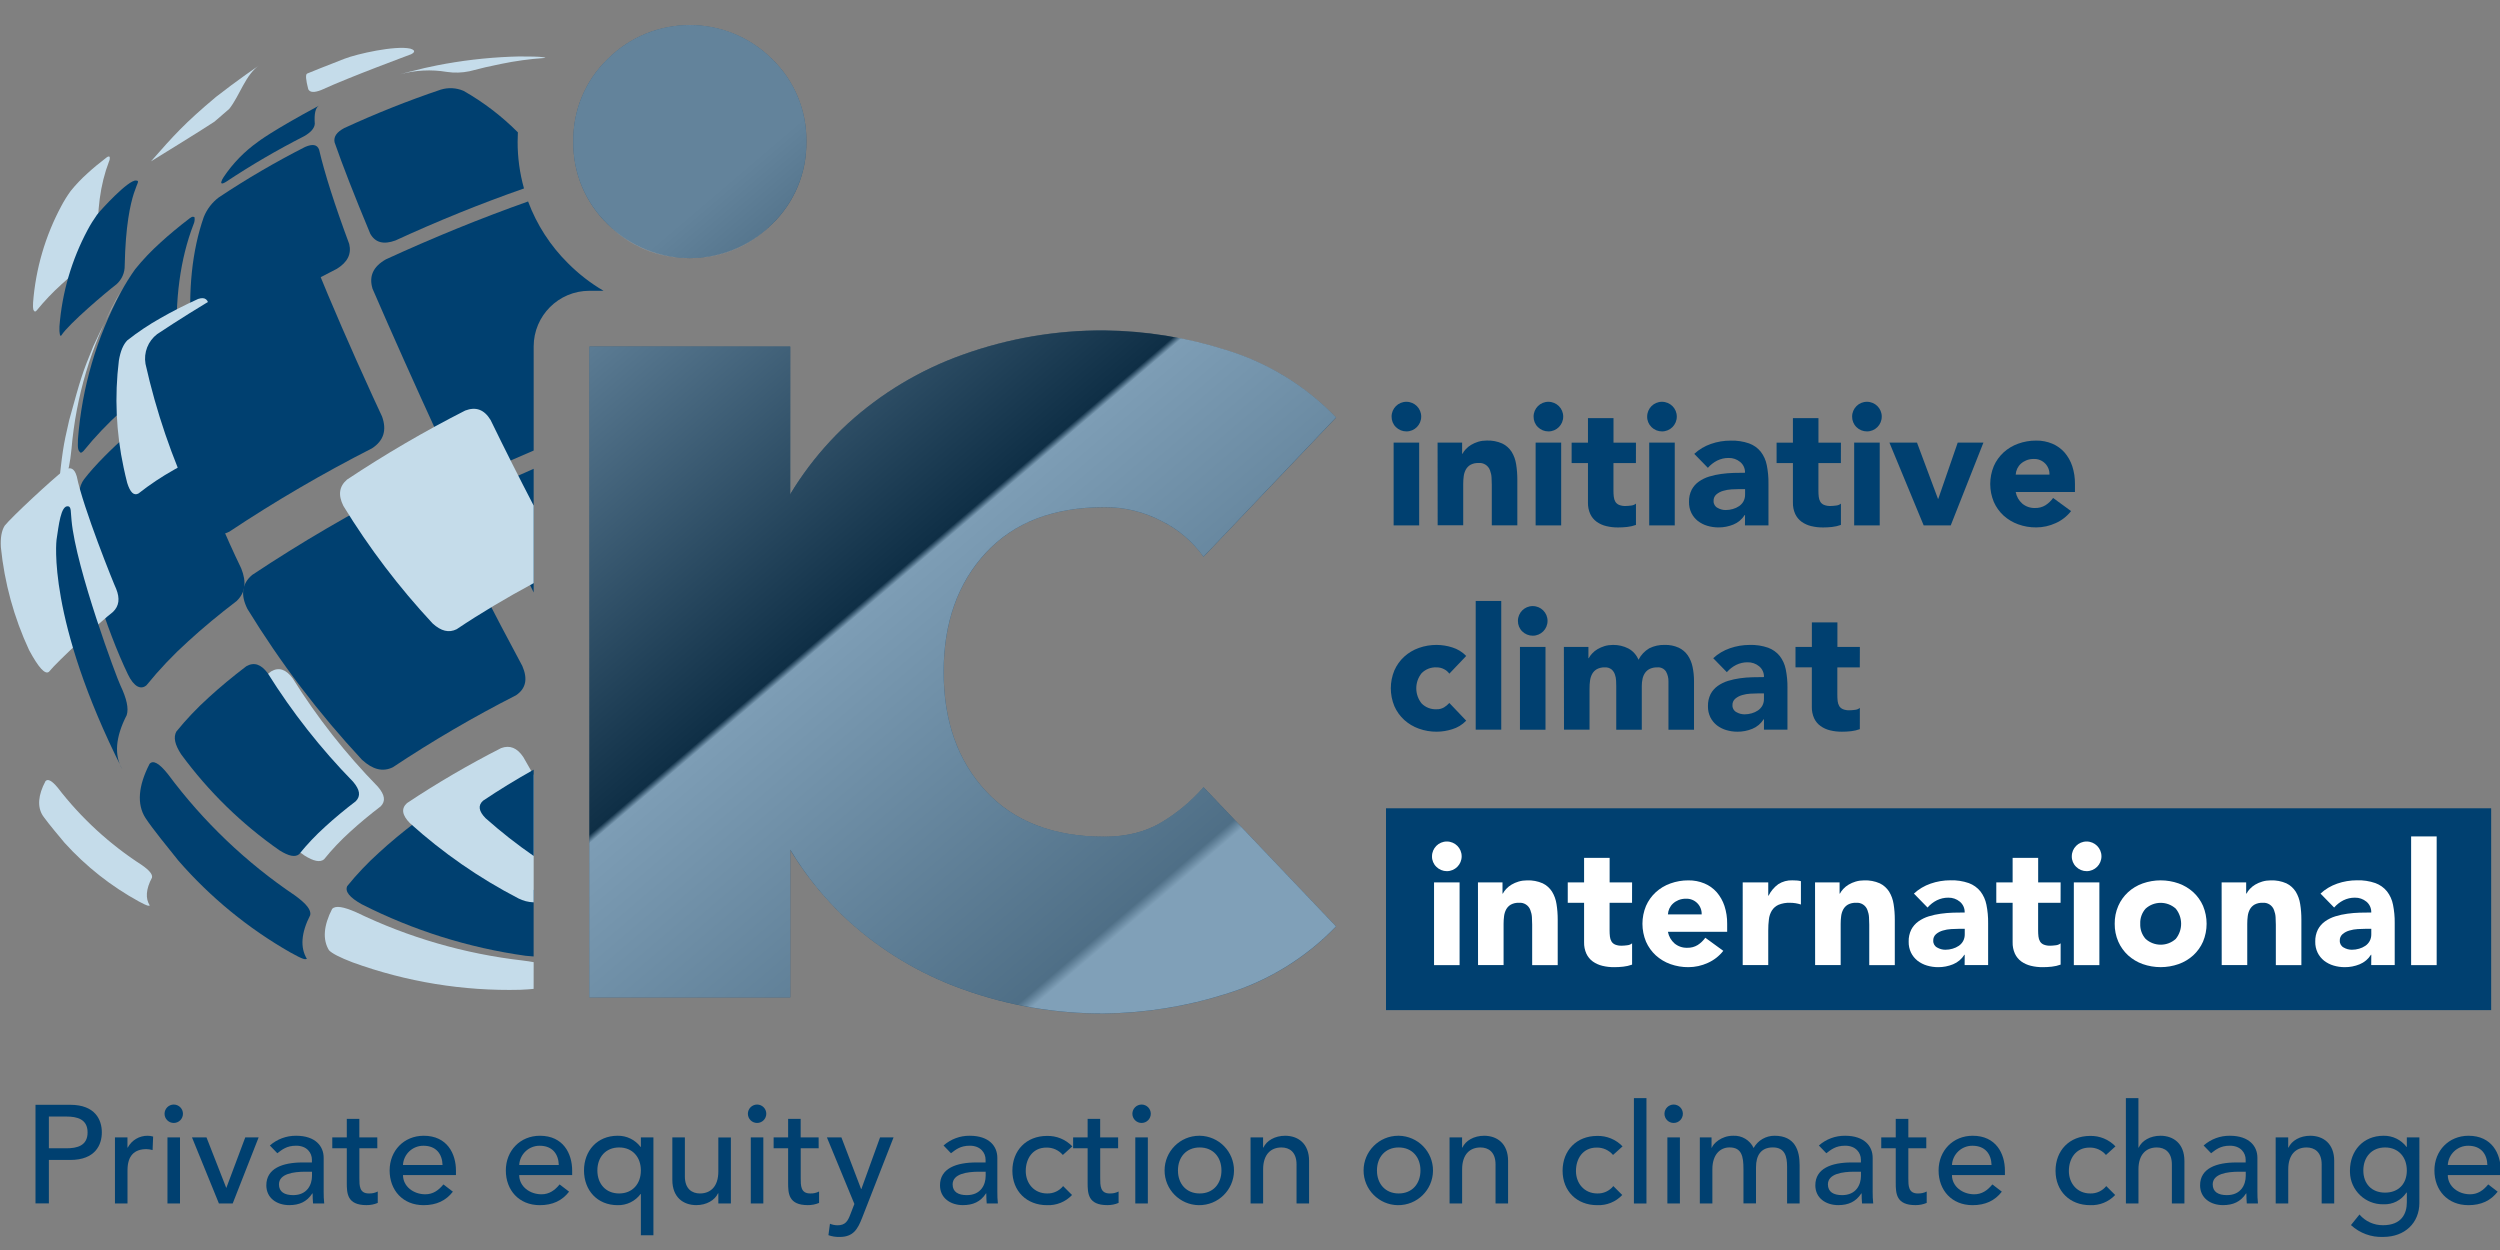 <?xml version="1.0" encoding="utf-8"?>
<!-- Generator: Adobe Illustrator 26.5.0, SVG Export Plug-In . SVG Version: 6.00 Build 0)  -->
<svg version="1.1" id="Calque_1" xmlns="http://www.w3.org/2000/svg" xmlns:xlink="http://www.w3.org/1999/xlink" x="0px" y="0px"
	 viewBox="0 0 600 300" style="enable-background:new 0 0 600 300;" xml:space="preserve">
<rect x="0" y="0" width="600" height="300" fill="#808080" stroke="none"/>
<style type="text/css">
	.st0{fill:#C5DCEA;}
	.st1{fill:#004070;}
	.st2{opacity:0.5;}
	.st3{fill:url(#SVGID_1_);}
	.st4{fill:url(#SVGID_00000014592998807392520690000001527862719247396232_);}
	.st5{fill:#FFFFFF;}
</style>
<g>
	<path class="st0" d="M51.47,29.2c-2.52,1.71-15.17,9.48-15.24,9.53c5.52-6.27,8.04-9.12,15.62-15.48c4.94-3.88,10.53-7.7,10.53-7.7
		c-3.46,2.27-4.81,7.38-7.35,10.57L51.47,29.2z"/>
	<path class="st1" d="M75.55,29.73c-0.09,1.04-0.91,2-2.5,2.93c-6.48,3.3-12.77,6.97-18.82,10.99c-0.38,0.23-1.18,0.7-1.14,0.07
		c0.12-0.43,0.31-0.84,0.57-1.2c2.21-3.31,5.01-6.18,8.26-8.49c0,0,3.28-2.58,14.66-8.69C75.72,25.81,75.37,27.28,75.55,29.73"/>
	<path class="st0" d="M98.47,11.67c1.71,0.52,0.59,1.16,0.2,1.35c-0.14,0.07-14.6,5.38-21.56,8.58c-1.69,0.67-2.74,0.61-3.13-0.19
		c-0.59-2.26-0.69-3.55-0.27-3.75c0.62-0.29,5.13-2.06,8.97-3.56C85.67,12.93,94.87,10.86,98.47,11.67"/>
	<path class="st1" d="M42.54,83.12c0.06,2.62-1.03,5.13-2.98,6.88c-3.83,2.92-7.36,5.85-10.52,8.75c-3.24,2.93-6.25,6.1-9,9.49
		c-0.18,0.19-0.4,0.34-0.64,0.45c-0.59-0.5-0.81-0.69-0.69-3.3C19.66,93.05,23.17,81.05,29,70.15c1.03-1.92,2.18-3.78,3.45-5.55
		c1.84-2.28,3.86-4.4,6.04-6.36c2.12-1.94,4.48-3.9,7.05-5.86c0.65-0.43,0.65-0.43,1.14-0.26c0.1,0.6,0.01,1.21-0.25,1.76
		C43.25,62.15,41.91,72.06,42.54,83.12"/>
	<path class="st0" d="M23.6,58c0.04,1.72-0.68,3.37-1.96,4.52c-2.52,1.92-4.83,3.84-6.91,5.75c-2.13,1.92-4.11,4.01-5.92,6.24
		c-0.12,0.12-0.26,0.22-0.42,0.29c-0.39-0.33-0.53-0.45-0.45-2.17c0.62-8.1,2.92-15.99,6.76-23.15c0.67-1.27,1.43-2.49,2.27-3.65
		c1.21-1.5,2.54-2.89,3.97-4.18c1.39-1.28,2.94-2.56,4.63-3.85c0.43-0.28,0.43-0.28,0.75-0.17c0.07,0.39,0.01,0.8-0.17,1.16
		C24.06,44.23,23.18,50.74,23.6,58"/>
	<path class="st1" d="M29.93,63.7c0.04,1.72-0.68,3.37-1.96,4.52c-2.52,1.92-11.49,9.52-13.25,12.28c-0.28,0.43-0.53-0.45-0.45-2.17
		c0.62-8.1,2.93-15.99,6.76-23.15c0.67-1.26,1.43-2.48,2.26-3.65c1.03-1.3,7.49-8.36,9.35-8.21C34.53,43.49,30.32,44.5,29.93,63.7"
		/>
	<path class="st0" d="M17.16,107.74c-0.33,3.29-0.78,5.5-1.39,6.97c-1.17,2.11-1.88,4.45-2.09,6.86l0.14-2.43
		c1.21-11.23,1.26-11.67,2.78-18.28c2.84-10.29,3.08-11.13,5.79-17.76c1.88-4.09,4.56-9.47,6.71-13.43
		c-0.42,0.73-0.83,1.47-1.24,2.22C21.88,82.97,18.23,95.18,17.16,107.74"/>
	<path class="st1" d="M83.81,58.55c0.58,2.41-0.38,4.36-2.95,5.96c-10.63,5.41-20.94,11.43-30.87,18.03
		c-2.28,1.24-3.6,0.63-4.04-1.87c-0.87-10.88,0.15-20.57,2.96-28.59c0.75-1.87,2-3.5,3.61-4.71c6.65-4.43,13.56-8.46,20.68-12.09
		c1.82-0.79,2.9-0.6,3.38,0.62C77.89,41.53,80.33,49.2,83.81,58.55"/>
	<path class="st1" d="M57.89,136.41c1.33,3.32,0.99,5.81-1.09,7.83c-4.25,3.24-8.15,6.48-11.66,9.7c-3.6,3.24-6.93,6.76-9.98,10.52
		c-1.32,1.15-3.01,0.42-4.47-2.63c-5.1-10.61-10.73-28.04-11.82-39.49c-0.19-3.23,0.09-5.71,1.29-7.29
		c5.2-6.81,16.17-15.79,20.12-18.8c2.13-1.29,3.48-0.63,4.27,2.09C46.65,108.86,49.89,119.8,57.89,136.41"/>
	<path class="st0" d="M53.49,102.49c0.4,2.52-0.23,4.2-1.99,5.28c-3.47,1.58-6.7,3.23-9.65,4.92c-3.02,1.69-5.9,3.61-8.62,5.75
		c-1.1,0.59-1.98-0.24-2.7-2.54c-0.31-1.2-0.59-2.42-0.85-3.64c-1.82-8.45-2.21-17.14-1.15-25.72c0.38-2.28,1.05-3.87,2.04-4.87
		c2.53-1.99,5.21-3.78,8.01-5.35c2.74-1.57,5.75-3.1,8.97-4.57c1.68-0.56,2.52,0.11,2.64,2.13c-0.15,8.39,0.68,16.76,2.46,24.96
		C52.92,100.05,53.19,101.27,53.49,102.49"/>
	<path class="st0" d="M27.88,141.32c0.94,2.35,0.7,4.12-0.77,5.55c-3.01,2.3-13.5,12.02-15.34,14.34c-0.93,0.82-2.56-1.04-4.8-5.21
		c-3.62-7.78-5.9-16.12-6.76-24.66c-0.13-2.29,0.17-3.98,0.91-5.17c1.71-2.15,11.47-11.19,14.27-13.33
		c1.51-0.92,2.47-0.45,3.03,1.48C19.91,121.78,27.33,140.2,27.88,141.32"/>
	<path class="st1" d="M28.91,164.52c1.51,3.19,2.01,5.52,1.5,7.11c-2.71,5.27-3.03,9.64-1.08,12.95
		c-18.19-36.13-15.76-55.04-15.76-55.04c0.53-3.4,1.01-8.31,2.79-8.03c0.79,0.12,0.59,1.41,0.81,3.38
		C18.22,136.43,28.11,162.97,28.91,164.52"/>
	<path class="st1" d="M91.7,99.98c1.17,3.3,0.37,5.8-2.42,7.62c-11.78,6-23.21,12.67-34.22,19.99c-2.65,1.36-4.8,0.59-6.58-2.35
		c-0.77-1.57-1.52-3.15-2.25-4.75c-4.96-10.61-8.75-21.73-11.31-33.16c-0.47-2.72,0.61-5.47,2.8-7.14
		c10.24-6.81,20.86-13.01,31.81-18.59c2.84-1.15,4.86-0.53,6.18,1.89c3.85,9.47,8.47,20.13,13.78,31.72
		C90.23,96.79,90.96,98.39,91.7,99.98"/>
	<path class="st0" d="M90.71,188.83c1.67,1.96,1.88,3.44,0.66,4.69c-2.67,2.04-5.12,4.08-7.33,6.1c-2.26,2.04-4.36,4.25-6.27,6.62
		c-0.95,0.78-2.49,0.47-4.7-0.92c-9.1-6.34-17.08-14.14-23.63-23.08c-1.5-2.3-1.87-4.07-1.14-5.43c2.37-2.91,4.95-5.64,7.74-8.16
		c2.72-2.49,5.75-5.01,9.04-7.52c1.85-1.07,3.54-0.52,5.16,1.67C76.1,172.18,82.97,180.91,90.71,188.83"/>
	<path class="st1" d="M84.73,187.6c1.67,1.96,1.88,3.44,0.66,4.69c-2.67,2.04-5.12,4.08-7.33,6.1c-2.26,2.04-4.36,4.25-6.27,6.62
		c-0.95,0.78-2.49,0.47-4.7-0.92c-9.1-6.34-17.08-14.14-23.63-23.08c-1.5-2.3-1.88-4.07-1.14-5.43c2.36-2.91,4.95-5.64,7.74-8.16
		c2.72-2.49,5.75-5.01,9.04-7.51c1.85-1.07,3.54-0.52,5.16,1.67C70.13,170.96,76.99,179.68,84.73,187.6"/>
	<path class="st1" d="M70.79,214.91c2.76,2,3.92,3.49,3.67,4.71c-2.21,4.29-2.44,7.83-0.81,10.5c-0.48,0.17-0.72,0.26-3.94-1.52
		c-10.14-5.78-19.23-13.24-26.89-22.04c-2.26-2.82-6.31-7.77-7.92-10.27c-2.08-3.24-1.73-7.66,0.99-12.95
		c0.86-0.99,2.3-0.19,4.42,2.46C48.75,197.16,59.05,207.01,70.79,214.91"/>
	<path class="st0" d="M34.05,207.62c1.83,1.28,2.6,2.23,2.43,3.01c-1.46,2.74-1.62,5-0.53,6.7c-0.32,0.11-0.48,0.17-2.61-0.97
		c-6.69-3.66-12.71-8.42-17.83-14.07c-1.5-1.8-3.52-4.19-4.91-6.07c-0.1-0.15-0.24-0.34-0.34-0.48c-1.33-2.1-1.14-4.89,0.66-8.27
		c0.57-0.63,1.53-0.12,2.93,1.57C19.47,196.34,26.3,202.62,34.05,207.62"/>
	<path class="st1" d="M125.36,159.84c1.35,3.13,0.85,5.43-1.52,7.03c-10.17,5.18-20.03,10.94-29.54,17.26
		c-2.4,1.19-4.83,0.6-7.43-1.79c-10.35-11.12-19.56-23.25-27.49-36.2c-1.69-3.38-1.32-6.05,1.13-8.15
		c11.72-7.79,23.88-14.9,36.42-21.28c3.31-1.27,5.87-0.31,7.83,2.91C111.57,133.58,118.56,147.2,125.36,159.84"/>
	<path class="st0" d="M128.01,13.58c0.97,0,1.94,0.08,2.9,0.22c-0.09,0.03-0.22,0.08-0.32,0.12c-3.49,0.24-6.96,0.72-10.39,1.43
		c-2.44,0.48-4.96,1.07-7.53,1.75c-1.78,0.37-3.61,0.43-5.41,0.16c-3.76-0.63-7.61-0.43-11.28,0.58l1.5-0.42
		c4.47-1.12,4.73-1.19,7.32-1.71c5.86-1.16,11.81-1.86,17.78-2.1l1.98-0.06C125.71,13.55,126.86,13.55,128.01,13.58"/>
	<path class="st1" d="M128.08,213.63c-7.6-4.37-14.8-9.4-21.51-15.04c-2.67-1.97-4.83-2.39-6.77-1.31
		c-3.23,2.46-6.21,4.93-8.87,7.38c-2.74,2.47-5.28,5.14-7.6,8.01c-0.58,1.29,0.56,2.72,3.5,4.36c12.34,6.27,25.64,10.44,39.34,12.36
		c0.71,0.08,1.34,0.13,1.9,0.16V213.63z"/>
	<path class="st0" d="M128.08,186.05c-0.83-1.44-1.66-2.89-2.5-4.38c-1.49-2.2-3.22-2.89-5.3-2.13
		c-7.78,3.96-15.32,8.36-22.59,13.19c-1.44,1.3-1.22,2.89,0.69,4.83c7.87,7.11,16.62,13.18,26.04,18.06
		c1.14,0.58,2.39,0.9,3.66,0.94L128.08,186.05z"/>
	<path class="st1" d="M128.08,112.51c-2.25,0.98-4.49,1.99-6.72,3.01c-2.86,1.71-3.67,4.14-2.48,7.45c3.07,6.5,6.15,12.93,9.2,19.23
		L128.08,112.51z"/>
	<path class="st1" d="M128.08,184.72c-4.29,2.41-8.38,4.91-12.15,7.45c-1.25,1.13-1.05,2.49,0.59,4.18
		c3.66,3.26,7.52,6.29,11.56,9.08L128.08,184.72z"/>
	<path class="st1" d="M128.08,83.16c0-7.38,5.98-13.37,13.37-13.37l0,0h3.4c-3.11-1.82-5.97-4.04-8.52-6.6
		c-4.24-4.19-7.51-9.26-9.59-14.84c-11.34,4.02-22.87,8.72-34.14,13.9c-3.06,1.75-4.1,4.05-3.19,7.05
		c4.57,10.55,9.9,22.48,15.89,35.53c0.82,1.79,1.65,3.59,2.48,5.38c1.98,3.39,4.69,4.45,8.28,3.23c3.98-1.83,7.99-3.6,12.02-5.31
		L128.08,83.16z"/>
	<path class="st1" d="M124.23,33.98c0-0.75,0.02-1.48,0.06-2.22c-3.88-3.89-8.26-7.24-13.03-9.95c-1.74-0.75-3.69-0.85-5.5-0.29
		c-7.88,2.66-15.61,5.74-23.15,9.22c-1.82,0.98-2.56,2.06-2.32,3.39c1.85,5.35,4.75,12.79,8.58,21.98c1.21,2.12,3.18,2.64,6.02,1.61
		c10.2-4.69,20.63-8.92,30.87-12.49C124.73,41.56,124.22,37.78,124.23,33.98z"/>
	<path class="st0" d="M128.08,121.34c-3.46-6.65-6.93-13.54-10.34-20.54c-1.53-2.51-3.52-3.25-6.09-2.27
		c-9.76,4.97-19.23,10.5-28.35,16.56c-1.91,1.64-2.2,3.72-0.88,6.35c6.17,10.08,13.34,19.52,21.4,28.18
		c2.03,1.86,3.92,2.32,5.78,1.39c5.66-3.8,11.91-7.52,18.48-11.06L128.08,121.34z"/>
	<path class="st0" d="M128.08,230.92c-0.67-0.13-1.53-0.26-2.66-0.4c-13.85-1.59-27.33-5.49-39.88-11.55
		c-3.16-1.4-5.01-1.67-5.82-0.85c-2.09,4.06-2.31,7.42-0.76,9.94c0.71,0.76,2.61,1.74,5.64,2.9c12.89,4.69,26.55,6.93,40.26,6.59
		c1.46-0.06,2.48-0.14,3.21-0.22L128.08,230.92z"/>
	<path class="st1" d="M137.59,33.98c-0.11-7.44,2.85-14.59,8.2-19.77c10.9-10.92,28.59-10.93,39.51-0.03
		c0.01,0.01,0.02,0.02,0.03,0.03c5.34,5.17,8.31,12.33,8.2,19.77c0.11,7.44-2.85,14.59-8.2,19.77
		c-10.9,10.92-28.59,10.93-39.51,0.03c-0.01-0.01-0.02-0.02-0.03-0.03C140.45,48.57,137.48,41.42,137.59,33.98z M141.45,83.16h48.21
		v156.22h-48.21L141.45,83.16z"/>
	<path class="st1" d="M288.84,133.62c-2.57-3.61-6-6.54-9.96-8.52c-4.26-2.24-9.01-3.4-13.82-3.37c-12.21,0-21.7,3.64-28.45,10.93
		c-6.75,7.29-10.13,16.82-10.13,28.61c0,11.79,3.38,21.32,10.13,28.61c6.75,7.28,16.23,10.93,28.45,10.93
		c5.36,0,9.96-1.18,13.82-3.53c3.73-2.25,7.1-5.07,9.96-8.36l31.82,33.43c-7.3,7.59-16.43,13.18-26.52,16.23
		c-9.41,2.98-19.21,4.56-29.09,4.66c-11.56,0.08-23.03-1.88-33.91-5.79c-10.22-3.62-19.62-9.25-27.64-16.55
		c-7.88-7.26-14.17-16.07-18.48-25.87c-4.5-10.07-6.75-21.32-6.75-33.75s2.25-23.68,6.75-33.75c4.31-9.81,10.6-18.62,18.48-25.88
		c8.02-7.3,17.42-12.93,27.64-16.55c10.88-3.9,22.36-5.86,33.91-5.79c9.87,0.11,19.68,1.68,29.09,4.66
		c10.08,3.05,19.21,8.64,26.52,16.23L288.84,133.62z"/>
	<path class="st1" d="M8.52,265.15h8.33c6.05,0,7.59,3.65,7.59,6.62s-1.54,6.62-7.59,6.62h-5.12v10.43H8.52V265.15z M11.73,275.59
		h4.21c2.54,0,5.08-0.6,5.08-3.81s-2.54-3.81-5.08-3.81h-4.21L11.73,275.59z"/>
	<path class="st1" d="M27.58,272.98h3.01v2.44h0.07c0.93-1.76,2.76-2.85,4.75-2.84c0.45,0,0.91,0.06,1.34,0.2l-0.13,3.24
		c-0.48-0.14-0.97-0.22-1.47-0.23c-2.94,0-4.55,1.61-4.55,5.08v7.96h-3.01V272.98z"/>
	<path class="st1" d="M41.7,265.09c1.22,0,2.21,0.99,2.21,2.21c0,1.22-0.99,2.21-2.21,2.21c-1.22,0-2.21-0.99-2.21-2.21c0,0,0,0,0,0
		C39.5,266.08,40.48,265.1,41.7,265.09z M40.19,272.98h3.01v15.85h-3.01V272.98z"/>
	<path class="st1" d="M46.08,272.98h3.48l4.75,12.14l4.55-12.14h3.21l-6.22,15.85h-3.31L46.08,272.98z"/>
	<path class="st1" d="M64.77,274.92c1.73-1.53,3.97-2.36,6.29-2.34c4.68,0,6.62,2.54,6.62,5.28v8.09c-0.01,0.96,0.03,1.92,0.13,2.88
		h-2.68c-0.07-0.8-0.1-1.61-0.1-2.41h-0.07c-1.34,2.04-3.14,2.81-5.55,2.81c-2.94,0-5.49-1.67-5.49-4.75c0-4.08,3.91-5.49,8.73-5.49
		h2.21v-0.67c0-1.64-1.2-3.35-3.78-3.35c-2.31,0-3.41,0.97-4.52,1.81L64.77,274.92z M73.27,281.21c-2.84,0-6.32,0.5-6.32,3.04
		c0,1.81,1.34,2.58,3.41,2.58c3.34,0,4.52-2.48,4.52-4.62v-1H73.27z"/>
	<path class="st1" d="M90.56,275.59h-4.31v7.19c0,1.77,0,3.65,2.27,3.65c0.74,0.03,1.48-0.13,2.14-0.47v2.74
		c-0.86,0.36-1.78,0.54-2.71,0.53c-4.65,0-4.72-2.84-4.72-5.38v-8.26h-3.48v-2.61h3.48v-4.45h3.01v4.45h4.31L90.56,275.59z"/>
	<path class="st1" d="M96.72,282.01c0,2.78,2.58,4.62,5.35,4.62c1.84,0,3.18-0.94,4.35-2.37l2.27,1.74
		c-1.67,2.17-3.98,3.24-7.02,3.24c-5.02,0-8.16-3.61-8.16-8.33c0-4.75,3.44-8.33,8.19-8.33c5.59,0,7.73,4.28,7.73,8.36v1.07H96.72z
		 M106.21,279.6c-0.07-2.64-1.54-4.62-4.58-4.62c-2.61-0.02-4.77,2.01-4.92,4.62H106.21z"/>
	<path class="st1" d="M124.61,282.01c0,2.78,2.58,4.62,5.35,4.62c1.84,0,3.18-0.94,4.35-2.37l2.27,1.74
		c-1.67,2.17-3.98,3.24-7.02,3.24c-5.02,0-8.16-3.61-8.16-8.33c0-4.75,3.44-8.33,8.19-8.33c5.59,0,7.73,4.28,7.73,8.36v1.07H124.61z
		 M134.11,279.6c-0.07-2.64-1.54-4.62-4.58-4.62c-2.61-0.02-4.77,2.01-4.92,4.62H134.11z"/>
	<path class="st1" d="M156.82,296.46h-3.01v-9.9h-0.07c-1.29,1.74-3.35,2.74-5.52,2.68c-4.88,0-8.06-3.58-8.06-8.33
		c0-4.68,3.14-8.33,8.06-8.33c2.16-0.04,4.21,0.95,5.52,2.68h0.07v-2.28h3.01L156.82,296.46z M143.37,280.91
		c0,3.21,2.01,5.52,5.22,5.52s5.22-2.31,5.22-5.52c0-3.21-2.01-5.52-5.22-5.52S143.37,277.7,143.37,280.91z"/>
	<path class="st1" d="M175.41,288.83h-3.01v-2.44h-0.07c-0.77,1.67-2.78,2.84-5.22,2.84c-3.08,0-5.75-1.84-5.75-6.05v-10.2h3.01
		v9.37c0,2.98,1.71,4.08,3.61,4.08c2.51,0,4.42-1.61,4.42-5.28v-8.16h3.01L175.41,288.83z"/>
	<path class="st1" d="M181.7,265.09c1.22,0,2.21,0.99,2.21,2.21c0,1.22-0.99,2.21-2.21,2.21c-1.22,0-2.21-0.99-2.21-2.21
		c0,0,0,0,0,0C179.5,266.08,180.48,265.1,181.7,265.09z M180.19,272.98h3.01v15.85h-3.01V272.98z"/>
	<path class="st1" d="M196.48,275.59h-4.31v7.19c0,1.77,0,3.65,2.27,3.65c0.74,0.03,1.48-0.13,2.14-0.47v2.74
		c-0.86,0.36-1.78,0.54-2.71,0.53c-4.65,0-4.72-2.84-4.72-5.38v-8.26h-3.48v-2.61h3.48v-4.45h3.01v4.45h4.31L196.48,275.59z"/>
	<path class="st1" d="M198.46,272.98h3.48l4.72,12.38h0.07l4.48-12.38h3.24l-7.53,19.27c-1.07,2.74-2.11,4.62-5.42,4.62
		c-0.91,0.02-1.82-0.12-2.68-0.43l0.37-2.74c0.57,0.24,1.19,0.36,1.81,0.37c1.91,0,2.48-1.04,3.08-2.61l0.97-2.51L198.46,272.98z"/>
	<path class="st1" d="M226.45,274.92c1.73-1.53,3.97-2.37,6.29-2.34c4.68,0,6.62,2.54,6.62,5.28v8.09
		c-0.01,0.96,0.03,1.92,0.13,2.88h-2.68c-0.07-0.8-0.1-1.61-0.1-2.41h-0.07c-1.34,2.04-3.14,2.81-5.55,2.81
		c-2.94,0-5.49-1.67-5.49-4.75c0-4.08,3.91-5.49,8.73-5.49h2.21v-0.67c0-1.64-1.21-3.35-3.78-3.35c-2.31,0-3.41,0.97-4.52,1.81
		L226.45,274.92z M234.95,281.21c-2.84,0-6.32,0.5-6.32,3.04c0,1.81,1.34,2.58,3.41,2.58c3.35,0,4.52-2.48,4.52-4.62v-1H234.95z"/>
	<path class="st1" d="M255.08,277.19c-0.98-1.15-2.43-1.81-3.95-1.77c-3.28,0-4.95,2.64-4.95,5.62s2.01,5.39,5.12,5.39
		c1.49,0.05,2.92-0.61,3.85-1.77l2.14,2.14c-1.56,1.65-3.75,2.54-6.02,2.44c-4.88,0-8.3-3.38-8.3-8.26s3.35-8.36,8.3-8.36
		c2.29-0.06,4.5,0.85,6.09,2.51L255.08,277.19z"/>
	<path class="st1" d="M268.36,275.59h-4.31v7.19c0,1.77,0,3.65,2.27,3.65c0.74,0.03,1.48-0.13,2.14-0.47v2.74
		c-0.86,0.36-1.78,0.54-2.71,0.53c-4.65,0-4.72-2.84-4.72-5.38v-8.26h-3.48v-2.61h3.48v-4.45h3.01v4.45h4.31V275.59z"/>
	<path class="st1" d="M273.98,265.09c1.22,0,2.21,0.99,2.21,2.21c0,1.22-0.99,2.21-2.21,2.21c-1.22,0-2.21-0.99-2.21-2.21l0,0
		C271.78,266.08,272.76,265.1,273.98,265.09z M272.47,272.98h3.01v15.85h-3.01L272.47,272.98z"/>
	<path class="st1" d="M287.93,272.58c4.6,0.06,8.28,3.83,8.23,8.43c-0.06,4.6-3.83,8.28-8.43,8.23c-4.56-0.05-8.23-3.77-8.23-8.33
		c0-4.6,3.73-8.33,8.33-8.33C287.86,272.58,287.89,272.58,287.93,272.58z M287.93,286.43c3.21,0,5.22-2.31,5.22-5.52
		c0-3.21-2.01-5.52-5.22-5.52c-3.21,0-5.22,2.31-5.22,5.52S284.71,286.43,287.93,286.43L287.93,286.43z"/>
	<path class="st1" d="M300.13,272.98h3.01v2.44h0.07c0.77-1.67,2.78-2.84,5.22-2.84c3.08,0,5.75,1.84,5.75,6.05v10.2h-3.01v-9.36
		c0-2.98-1.71-4.08-3.61-4.08c-2.51,0-4.41,1.61-4.41,5.28v8.16h-3.01L300.13,272.98z"/>
	<path class="st1" d="M335.69,272.58c4.6,0.06,8.28,3.83,8.23,8.43c-0.06,4.6-3.83,8.28-8.43,8.23c-4.56-0.05-8.23-3.77-8.23-8.33
		c0-4.6,3.73-8.33,8.33-8.33C335.62,272.58,335.65,272.58,335.69,272.58z M335.69,286.43c3.21,0,5.22-2.31,5.22-5.52
		c0-3.21-2.01-5.52-5.22-5.52c-3.21,0-5.22,2.31-5.22,5.52S332.48,286.43,335.69,286.43L335.69,286.43z"/>
	<path class="st1" d="M347.89,272.98h3.01v2.44h0.07c0.77-1.67,2.78-2.84,5.22-2.84c3.08,0,5.75,1.84,5.75,6.05v10.2h-3.01v-9.36
		c0-2.98-1.71-4.08-3.61-4.08c-2.51,0-4.41,1.61-4.41,5.28v8.16h-3.01L347.89,272.98z"/>
	<path class="st1" d="M387.13,277.19c-0.98-1.15-2.43-1.81-3.95-1.77c-3.28,0-4.95,2.64-4.95,5.62s2.01,5.39,5.12,5.39
		c1.49,0.05,2.92-0.61,3.85-1.77l2.14,2.14c-1.56,1.65-3.75,2.54-6.02,2.44c-4.88,0-8.3-3.38-8.3-8.26s3.35-8.36,8.3-8.36
		c2.29-0.06,4.5,0.85,6.09,2.51L387.13,277.19z"/>
	<path class="st1" d="M392.14,263.55h3.01v25.29h-3.01V263.55z"/>
	<path class="st1" d="M401.68,265.09c1.22,0,2.21,0.99,2.21,2.21c0,1.22-0.99,2.21-2.21,2.21c-1.22,0-2.21-0.99-2.21-2.21
		c0,0,0,0,0,0C399.48,266.08,400.46,265.1,401.68,265.09z M400.17,272.98h3.01v15.85h-3.01L400.17,272.98z"/>
	<path class="st1" d="M407.96,272.98h2.81v2.48h0.07c0.3-0.94,2.24-2.88,5.08-2.88c2.1-0.12,4.06,1.04,4.95,2.94
		c1.01-1.82,2.93-2.95,5.02-2.94c4.88,0,6.02,3.48,6.02,7.02v9.23h-3.01V280c0-2.41-0.5-4.62-3.41-4.62s-4.05,1.97-4.05,4.78v8.66
		h-3.01v-8.29c0-3.01-0.43-5.15-3.35-5.15c-2.17,0-4.11,1.64-4.11,5.22v8.23h-3.01L407.96,272.98z"/>
	<path class="st1" d="M436.53,274.92c1.73-1.53,3.97-2.37,6.29-2.34c4.68,0,6.62,2.54,6.62,5.28v8.09
		c-0.01,0.96,0.03,1.92,0.13,2.88h-2.68c-0.07-0.8-0.1-1.61-0.1-2.41h-0.07c-1.34,2.04-3.14,2.81-5.55,2.81
		c-2.94,0-5.49-1.67-5.49-4.75c0-4.08,3.91-5.49,8.73-5.49h2.21v-0.67c0-1.64-1.21-3.35-3.78-3.35c-2.31,0-3.41,0.97-4.52,1.81
		L436.53,274.92z M445.02,281.21c-2.84,0-6.32,0.5-6.32,3.04c0,1.81,1.34,2.58,3.41,2.58c3.35,0,4.52-2.48,4.52-4.62v-1H445.02z"/>
	<path class="st1" d="M462.31,275.59H458v7.19c0,1.77,0,3.65,2.27,3.65c0.74,0.03,1.48-0.13,2.14-0.47v2.74
		c-0.86,0.36-1.78,0.54-2.71,0.53c-4.65,0-4.72-2.84-4.72-5.38v-8.26h-3.48v-2.61h3.48v-4.45H458v4.45h4.31V275.59z"/>
	<path class="st1" d="M468.47,282.01c0,2.78,2.57,4.62,5.35,4.62c1.84,0,3.18-0.94,4.35-2.37l2.27,1.74
		c-1.67,2.17-3.98,3.24-7.02,3.24c-5.02,0-8.16-3.61-8.16-8.33c0-4.75,3.45-8.33,8.19-8.33c5.59,0,7.73,4.28,7.73,8.36v1.07H468.47z
		 M477.97,279.6c-0.07-2.64-1.54-4.62-4.58-4.62c-2.61-0.02-4.77,2.01-4.92,4.62H477.97z"/>
	<path class="st1" d="M505.43,277.19c-0.98-1.15-2.43-1.81-3.95-1.77c-3.28,0-4.95,2.64-4.95,5.62s2.01,5.39,5.12,5.39
		c1.49,0.05,2.92-0.61,3.85-1.77l2.14,2.14c-1.56,1.65-3.75,2.54-6.02,2.44c-4.88,0-8.29-3.38-8.29-8.26s3.35-8.36,8.29-8.36
		c2.29-0.06,4.5,0.85,6.09,2.51L505.43,277.19z"/>
	<path class="st1" d="M510.21,263.55h3.01v11.87h0.07c0.77-1.67,2.78-2.84,5.22-2.84c3.08,0,5.75,1.84,5.75,6.05v10.2h-3.01v-9.36
		c0-2.98-1.71-4.08-3.61-4.08c-2.51,0-4.41,1.61-4.41,5.28v8.16h-3.01L510.21,263.55z"/>
	<path class="st1" d="M528.87,274.92c1.73-1.53,3.97-2.37,6.29-2.34c4.68,0,6.62,2.54,6.62,5.28v8.09
		c-0.01,0.96,0.03,1.92,0.13,2.88h-2.68c-0.07-0.8-0.1-1.61-0.1-2.41h-0.07c-1.34,2.04-3.14,2.81-5.55,2.81
		c-2.94,0-5.49-1.67-5.49-4.75c0-4.08,3.91-5.49,8.73-5.49h2.21v-0.67c0-1.64-1.2-3.35-3.78-3.35c-2.31,0-3.41,0.97-4.51,1.81
		L528.87,274.92z M537.37,281.21c-2.84,0-6.32,0.5-6.32,3.04c0,1.81,1.34,2.58,3.41,2.58c3.35,0,4.52-2.48,4.52-4.62v-1H537.37z"/>
	<path class="st1" d="M546.16,272.98h3.01v2.44h0.07c0.77-1.67,2.78-2.84,5.22-2.84c3.08,0,5.75,1.84,5.75,6.05v10.2h-3.01v-9.36
		c0-2.98-1.71-4.08-3.61-4.08c-2.51,0-4.41,1.61-4.41,5.28v8.16h-3.01L546.16,272.98z"/>
	<path class="st1" d="M580.65,288.7c0,4.78-3.48,8.16-8.66,8.16c-2.86,0.13-5.66-0.9-7.76-2.84l2.04-2.54
		c1.41,1.65,3.48,2.59,5.65,2.57c4.48,0,5.72-2.81,5.72-5.49v-2.34h-0.1c-1.21,1.84-3.29,2.9-5.49,2.81
		c-4.35,0.1-7.96-3.34-8.06-7.68c0-0.15,0-0.29,0-0.44c0-4.68,3.14-8.33,8.06-8.33c2.16-0.04,4.21,0.95,5.52,2.68h0.07v-2.28h3.01
		L580.65,288.7z M567.2,280.91c0,3.21,2.01,5.32,5.22,5.32s5.22-2.11,5.22-5.32s-2.01-5.52-5.22-5.52S567.2,277.7,567.2,280.91z"/>
	<path class="st1" d="M587.47,282.01c0,2.78,2.58,4.62,5.35,4.62c1.84,0,3.18-0.94,4.35-2.37l2.27,1.74
		c-1.67,2.17-3.98,3.24-7.02,3.24c-5.02,0-8.16-3.61-8.16-8.33c0-4.75,3.45-8.33,8.19-8.33c5.59,0,7.73,4.28,7.73,8.36v1.07H587.47z
		 M596.97,279.6c-0.07-2.64-1.54-4.62-4.58-4.62c-2.61-0.02-4.77,2.01-4.92,4.62H596.97z"/>
	<path class="st1" d="M333.98,99.98c0-1.96,1.59-3.56,3.56-3.55c1.96,0,3.56,1.59,3.55,3.56c0,1.96-1.59,3.56-3.56,3.55
		c-0.94,0-1.85-0.38-2.52-1.04C334.34,101.84,333.97,100.93,333.98,99.98z M334.47,106.23h6.13v19.86h-6.13V106.23z"/>
	<path class="st1" d="M345.02,106.23h5.89v2.69h0.08c0.22-0.42,0.49-0.8,0.82-1.14c0.37-0.4,0.8-0.74,1.27-1.02
		c0.53-0.31,1.09-0.56,1.68-0.74c0.66-0.2,1.35-0.29,2.04-0.29c1.29-0.05,2.58,0.19,3.76,0.72c0.91,0.44,1.68,1.13,2.23,1.98
		c0.56,0.91,0.92,1.93,1.08,2.98c0.2,1.23,0.29,2.47,0.29,3.72v10.95h-6.13v-9.72c0-0.57-0.02-1.16-0.06-1.78
		c-0.03-0.58-0.16-1.15-0.37-1.7c-0.4-1.15-1.54-1.88-2.76-1.76c-0.67-0.03-1.33,0.12-1.92,0.43c-0.47,0.27-0.86,0.67-1.12,1.14
		c-0.27,0.5-0.44,1.05-0.51,1.61c-0.08,0.62-0.12,1.25-0.12,1.88v9.89h-6.13L345.02,106.23z"/>
	<path class="st1" d="M368.06,99.98c0-1.96,1.59-3.56,3.56-3.55s3.56,1.59,3.55,3.56c0,1.96-1.59,3.56-3.56,3.55
		c-0.94,0-1.85-0.38-2.52-1.04C368.42,101.84,368.05,100.93,368.06,99.98z M368.55,106.23h6.13v19.86h-6.13L368.55,106.23z"/>
	<path class="st1" d="M392.62,111.14h-5.39v6.62c0,0.5,0.02,1,0.08,1.49c0.04,0.41,0.17,0.81,0.37,1.16c0.2,0.34,0.51,0.6,0.88,0.76
		c0.5,0.2,1.04,0.29,1.57,0.27c0.43-0.01,0.86-0.04,1.29-0.1c0.44-0.03,0.86-0.19,1.21-0.47v5.11c-0.69,0.25-1.4,0.41-2.12,0.49
		c-0.72,0.08-1.44,0.12-2.17,0.12c-0.96,0.01-1.92-0.1-2.86-0.33c-0.82-0.19-1.6-0.55-2.29-1.04c-0.66-0.48-1.19-1.12-1.53-1.86
		c-0.39-0.87-0.58-1.82-0.55-2.78v-9.44h-3.92v-4.9h3.92v-5.89h6.13v5.89h5.39L392.62,111.14z"/>
	<path class="st1" d="M395.32,99.98c0-1.96,1.59-3.56,3.56-3.55s3.56,1.59,3.55,3.56c0,1.96-1.59,3.56-3.56,3.55
		c-0.94,0-1.85-0.38-2.52-1.04C395.68,101.84,395.3,100.93,395.32,99.98z M395.81,106.23h6.13v19.86h-6.13L395.81,106.23z"/>
	<path class="st1" d="M418.81,123.6h-0.08c-0.64,1.03-1.59,1.83-2.72,2.29c-1.13,0.46-2.35,0.7-3.58,0.69
		c-0.91,0-1.81-0.13-2.68-0.39c-0.82-0.24-1.59-0.64-2.27-1.16c-0.65-0.52-1.18-1.17-1.55-1.92c-0.4-0.83-0.59-1.74-0.57-2.66
		c-0.03-1,0.19-2,0.63-2.9c0.41-0.78,1-1.45,1.72-1.96c0.75-0.53,1.59-0.94,2.47-1.21c0.94-0.29,1.91-0.5,2.88-0.63
		c0.99-0.14,1.98-0.22,2.98-0.25c0.99-0.03,1.91-0.04,2.76-0.04c0.04-1-0.39-1.96-1.16-2.59c-0.77-0.64-1.75-0.98-2.76-0.96
		c-0.96-0.01-1.9,0.21-2.76,0.63c-0.85,0.43-1.6,1.02-2.23,1.74l-3.27-3.35c1.15-1.07,2.52-1.88,4-2.39
		c1.52-0.53,3.13-0.8,4.74-0.79c1.51-0.05,3.01,0.18,4.43,0.67c1.09,0.4,2.05,1.08,2.78,1.98c0.73,0.94,1.22,2.04,1.45,3.21
		c0.29,1.45,0.43,2.92,0.41,4.39v10.09h-5.64L418.81,123.6z M417.3,117.39c-0.46,0-1.04,0.02-1.74,0.06c-0.68,0.04-1.35,0.15-2,0.35
		c-0.6,0.17-1.16,0.46-1.63,0.86c-0.46,0.4-0.71,0.99-0.67,1.59c-0.03,0.68,0.34,1.32,0.94,1.63c0.6,0.35,1.27,0.53,1.96,0.53
		c0.59,0,1.17-0.08,1.74-0.25c0.53-0.15,1.03-0.38,1.49-0.69c0.43-0.3,0.79-0.69,1.04-1.14c0.27-0.5,0.4-1.07,0.39-1.63v-1.31
		L417.3,117.39z"/>
	<path class="st1" d="M441.81,111.14h-5.39v6.62c0,0.5,0.02,1,0.08,1.49c0.04,0.41,0.17,0.81,0.37,1.16c0.2,0.34,0.51,0.6,0.88,0.76
		c0.5,0.2,1.04,0.29,1.57,0.27c0.43-0.01,0.86-0.04,1.29-0.1c0.44-0.03,0.86-0.19,1.21-0.47v5.11c-0.69,0.25-1.4,0.41-2.12,0.49
		c-0.72,0.08-1.44,0.12-2.17,0.12c-0.96,0.01-1.92-0.1-2.86-0.33c-0.82-0.19-1.6-0.55-2.29-1.04c-0.66-0.48-1.18-1.12-1.53-1.86
		c-0.39-0.87-0.58-1.82-0.55-2.78v-9.44h-3.92v-4.9h3.92v-5.89h6.13v5.89h5.39L441.81,111.14z"/>
	<path class="st1" d="M444.51,99.98c0-1.96,1.59-3.56,3.56-3.55c1.96,0,3.56,1.59,3.55,3.56c0,1.96-1.59,3.56-3.56,3.55
		c-0.94,0-1.85-0.38-2.52-1.04C444.87,101.84,444.5,100.93,444.51,99.98z M445,106.23h6.13v19.86H445V106.23z"/>
	<path class="st1" d="M453.46,106.23h6.62l5.03,13.48h0.08l4.66-13.48h6.17l-7.84,19.86h-6.5L453.46,106.23z"/>
	<path class="st1" d="M497.06,122.66c-0.98,1.26-2.26,2.25-3.72,2.9c-1.46,0.67-3.05,1.02-4.66,1.02c-1.47,0.01-2.93-0.24-4.31-0.74
		c-1.3-0.46-2.49-1.18-3.51-2.1c-1-0.92-1.8-2.04-2.35-3.29c-1.14-2.75-1.14-5.83,0-8.58c0.55-1.25,1.35-2.37,2.35-3.29
		c1.02-0.93,2.22-1.64,3.51-2.1c1.38-0.5,2.84-0.75,4.31-0.74c1.32-0.02,2.64,0.23,3.86,0.74c1.13,0.47,2.13,1.19,2.94,2.1
		c0.83,0.96,1.46,2.08,1.86,3.29c0.45,1.38,0.67,2.83,0.65,4.29v1.92h-14.22c0.2,1.09,0.76,2.07,1.59,2.8
		c0.85,0.7,1.92,1.07,3.02,1.04c0.9,0.03,1.79-0.2,2.55-0.67c0.71-0.46,1.32-1.05,1.82-1.74L497.06,122.66z M491.87,113.91
		c0.04-0.99-0.33-1.95-1.02-2.66c-0.72-0.74-1.71-1.14-2.74-1.1c-0.62-0.01-1.23,0.1-1.8,0.33c-0.49,0.2-0.94,0.48-1.33,0.84
		c-0.36,0.33-0.65,0.74-0.86,1.18c-0.2,0.44-0.32,0.92-0.35,1.41H491.87z"/>
	<path class="st1" d="M347.84,161.68c-0.33-0.46-0.76-0.83-1.27-1.08c-0.54-0.29-1.14-0.43-1.76-0.43
		c-1.35-0.08-2.67,0.43-3.62,1.39c-1.71,2.12-1.71,5.15,0,7.27c0.95,0.96,2.27,1.47,3.62,1.39c0.62,0.02,1.22-0.14,1.76-0.45
		c0.47-0.29,0.9-0.64,1.27-1.06l4.05,4.25c-0.93,0.97-2.09,1.68-3.37,2.06c-1.2,0.38-2.44,0.58-3.7,0.59
		c-1.47,0.01-2.93-0.24-4.31-0.74c-1.3-0.46-2.49-1.18-3.51-2.1c-1-0.92-1.8-2.04-2.35-3.29c-1.14-2.75-1.14-5.83,0-8.58
		c0.55-1.25,1.35-2.37,2.35-3.29c1.02-0.93,2.21-1.64,3.51-2.1c1.38-0.5,2.84-0.74,4.31-0.73c1.26,0.01,2.5,0.21,3.7,0.59
		c1.28,0.39,2.44,1.1,3.37,2.06L347.84,161.68z"/>
	<path class="st1" d="M354.17,144.23h6.13v30.89h-6.13L354.17,144.23z"/>
	<path class="st1" d="M364.3,149.01c0-1.96,1.59-3.56,3.56-3.55c1.96,0,3.56,1.59,3.55,3.56c0,1.96-1.59,3.56-3.56,3.55
		c-0.94,0-1.85-0.38-2.52-1.04C364.66,150.87,364.29,149.96,364.3,149.01z M364.79,155.27h6.13v19.86h-6.13V155.27z"/>
	<path class="st1" d="M375.33,155.27h5.89v2.7h0.08c0.22-0.42,0.49-0.8,0.82-1.14c0.37-0.4,0.8-0.74,1.27-1.02
		c0.53-0.31,1.09-0.56,1.68-0.74c0.66-0.2,1.35-0.29,2.04-0.29c1.28-0.02,2.56,0.27,3.7,0.86c1.1,0.59,1.95,1.55,2.43,2.7
		c0.58-1.14,1.47-2.09,2.57-2.74c1.15-0.58,2.43-0.86,3.72-0.82c1.16-0.04,2.31,0.19,3.37,0.67c0.87,0.41,1.62,1.05,2.17,1.84
		c0.55,0.83,0.94,1.76,1.14,2.74c0.24,1.11,0.35,2.24,0.35,3.37v11.73h-6.13v-11.57c0.02-0.84-0.18-1.66-0.59-2.39
		c-0.46-0.7-1.27-1.09-2.1-1c-0.61-0.02-1.22,0.1-1.78,0.35c-0.46,0.22-0.85,0.55-1.14,0.96c-0.3,0.43-0.5,0.92-0.61,1.43
		c-0.12,0.56-0.19,1.14-0.18,1.72v10.5h-6.13v-10.5c0-0.35-0.01-0.79-0.04-1.31c-0.02-0.5-0.12-1-0.29-1.47
		c-0.16-0.46-0.43-0.87-0.8-1.19c-0.46-0.36-1.03-0.53-1.61-0.49c-0.67-0.03-1.33,0.12-1.92,0.43c-0.47,0.27-0.86,0.67-1.12,1.14
		c-0.27,0.5-0.44,1.05-0.51,1.61c-0.08,0.62-0.13,1.25-0.12,1.88v9.89h-6.13L375.33,155.27z"/>
	<path class="st1" d="M423.35,172.63h-0.08c-0.64,1.03-1.59,1.83-2.72,2.29c-1.13,0.46-2.35,0.7-3.57,0.69
		c-0.91,0-1.81-0.13-2.68-0.39c-0.82-0.24-1.59-0.64-2.27-1.16c-0.65-0.52-1.18-1.17-1.55-1.92c-0.4-0.83-0.59-1.74-0.57-2.66
		c-0.03-1,0.19-2,0.63-2.9c0.41-0.78,1-1.45,1.72-1.96c0.75-0.53,1.59-0.94,2.47-1.21c0.94-0.29,1.9-0.5,2.88-0.63
		c0.99-0.14,1.99-0.22,2.98-0.24c0.99-0.03,1.91-0.04,2.76-0.04c0.04-1-0.39-1.96-1.16-2.59c-0.78-0.64-1.75-0.98-2.76-0.96
		c-0.96-0.01-1.9,0.21-2.76,0.63c-0.84,0.43-1.6,1.02-2.23,1.74l-3.27-3.35c1.15-1.07,2.52-1.88,4.01-2.39
		c1.52-0.53,3.13-0.8,4.74-0.8c1.51-0.05,3.01,0.18,4.43,0.67c1.09,0.4,2.05,1.08,2.78,1.98c0.73,0.94,1.22,2.04,1.45,3.21
		c0.29,1.45,0.43,2.92,0.41,4.39v10.09h-5.64L423.35,172.63z M421.83,166.42c-0.46,0-1.04,0.02-1.74,0.06
		c-0.68,0.04-1.35,0.15-2,0.35c-0.6,0.17-1.15,0.46-1.63,0.86c-0.46,0.4-0.71,0.99-0.67,1.59c-0.03,0.68,0.34,1.32,0.94,1.63
		c0.6,0.35,1.27,0.53,1.96,0.53c0.59,0,1.17-0.08,1.74-0.25c0.53-0.15,1.03-0.38,1.49-0.69c0.43-0.3,0.79-0.69,1.04-1.14
		c0.27-0.5,0.4-1.07,0.39-1.63v-1.31H421.83z"/>
	<path class="st1" d="M446.35,160.17h-5.39v6.62c0,0.5,0.02,1,0.08,1.49c0.04,0.41,0.17,0.81,0.37,1.16c0.2,0.34,0.51,0.6,0.88,0.76
		c0.5,0.2,1.04,0.29,1.57,0.27c0.43-0.01,0.86-0.04,1.29-0.1c0.44-0.03,0.86-0.19,1.21-0.47V175c-0.69,0.25-1.4,0.41-2.12,0.49
		c-0.72,0.08-1.44,0.12-2.17,0.12c-0.96,0.01-1.92-0.1-2.86-0.33c-0.82-0.19-1.6-0.55-2.29-1.04c-0.66-0.48-1.19-1.12-1.53-1.86
		c-0.39-0.87-0.58-1.82-0.55-2.78v-9.44h-3.92v-4.9h3.93v-5.89h6.13v5.89h5.39L446.35,160.17z"/>
	<g class="st2">
		<g>
			
				<linearGradient id="SVGID_1_" gradientUnits="userSpaceOnUse" x1="173.943" y1="258.187" x2="430.413" y2="-42.599" gradientTransform="matrix(1 0 0 -1 1.190186e-03 302)">
				<stop  offset="0" style="stop-color:#C6C6C6"/>
				<stop  offset="0.248" style="stop-color:#1D1D1B"/>
				<stop  offset="0.252" style="stop-color:#FAFAFA"/>
				<stop  offset="0.495" style="stop-color:#9D9D9C"/>
				<stop  offset="0.502" style="stop-color:#FFFFFF"/>
			</linearGradient>
			<path class="st3" d="M165.56,61.94c7.44,0.11,14.59-2.85,19.77-8.2c5.34-5.18,8.31-12.33,8.2-19.77
				c0.11-7.44-2.85-14.59-8.2-19.77c-10.9-10.92-28.59-10.93-39.51-0.03c-0.01,0.01-0.02,0.02-0.03,0.03
				c-5.34,5.17-8.31,12.33-8.2,19.77c-0.11,7.44,2.85,14.59,8.2,19.77C150.96,59.09,158.12,62.06,165.56,61.94z"/>
			
				<linearGradient id="SVGID_00000068654146972060006780000010829591383458467480_" gradientUnits="userSpaceOnUse" x1="144.819" y1="233.353" x2="401.288" y2="-67.433" gradientTransform="matrix(1 0 0 -1 1.190186e-03 302)">
				<stop  offset="0" style="stop-color:#C6C6C6"/>
				<stop  offset="0.248" style="stop-color:#1D1D1B"/>
				<stop  offset="0.252" style="stop-color:#FAFAFA"/>
				<stop  offset="0.495" style="stop-color:#9D9D9C"/>
				<stop  offset="0.502" style="stop-color:#FFFFFF"/>
			</linearGradient>
			<path style="fill:url(#SVGID_00000068654146972060006780000010829591383458467480_);" d="M278.87,197.27
				c-3.86,2.36-8.46,3.54-13.82,3.53c-12.21,0-21.7-3.64-28.45-10.93c-6.75-7.29-10.13-16.82-10.13-28.61
				c0-11.78,3.38-21.32,10.13-28.61c6.75-7.28,16.23-10.92,28.45-10.93c4.81-0.03,9.56,1.13,13.82,3.37
				c3.97,1.98,7.39,4.91,9.96,8.52l31.82-33.43c-7.3-7.59-16.44-13.18-26.52-16.23c-9.41-2.98-19.21-4.56-29.09-4.66
				c-11.56-0.08-23.03,1.88-33.91,5.79c-10.22,3.63-19.62,9.25-27.64,16.55c-5.41,4.97-10.07,10.7-13.84,17V83.16h-48.21v156.22
				h48.21V203.9c3.77,6.3,8.43,12.02,13.83,16.99c8.02,7.3,17.42,12.93,27.64,16.55c10.88,3.9,22.36,5.86,33.91,5.79
				c9.87-0.11,19.68-1.68,29.09-4.66c10.08-3.05,19.22-8.64,26.52-16.23l-31.82-33.43C285.97,192.2,282.61,195.01,278.87,197.27z"/>
		</g>
	</g>
	<rect x="332.64" y="193.99" class="st1" width="265.24" height="48.44"/>
	<path class="st5" d="M343.68,205.52c0-1.96,1.59-3.56,3.56-3.56s3.56,1.59,3.56,3.56c0,1.96-1.59,3.56-3.56,3.56
		c-0.94,0-1.85-0.38-2.52-1.05C344.04,207.37,343.66,206.46,343.68,205.52z M344.17,211.77h6.13v19.86h-6.13V211.77z"/>
	<path class="st5" d="M354.71,211.77h5.89v2.7h0.08c0.22-0.42,0.49-0.8,0.82-1.14c0.37-0.4,0.8-0.74,1.27-1.02
		c0.53-0.31,1.09-0.56,1.68-0.73c0.66-0.2,1.35-0.29,2.04-0.29c1.29-0.05,2.58,0.19,3.76,0.71c0.91,0.44,1.68,1.13,2.23,1.98
		c0.56,0.91,0.92,1.93,1.08,2.98c0.2,1.23,0.29,2.47,0.29,3.72v10.95h-6.13v-9.72c0-0.57-0.02-1.16-0.06-1.78
		c-0.03-0.58-0.16-1.15-0.37-1.7c-0.4-1.15-1.54-1.88-2.76-1.76c-0.67-0.03-1.33,0.12-1.92,0.43c-0.47,0.27-0.86,0.67-1.12,1.14
		c-0.27,0.5-0.44,1.05-0.51,1.61c-0.08,0.62-0.12,1.25-0.12,1.88v9.89h-6.13L354.71,211.77z"/>
	<path class="st5" d="M391.69,216.67h-5.39v6.62c0,0.5,0.02,1,0.08,1.49c0.04,0.41,0.17,0.81,0.37,1.16c0.2,0.34,0.51,0.6,0.88,0.76
		c0.5,0.2,1.04,0.29,1.57,0.27c0.43-0.01,0.86-0.04,1.29-0.1c0.44-0.03,0.86-0.19,1.21-0.47v5.11c-0.69,0.25-1.4,0.41-2.12,0.49
		c-0.72,0.08-1.44,0.12-2.17,0.12c-0.96,0.01-1.92-0.1-2.86-0.33c-0.82-0.2-1.6-0.55-2.29-1.04c-0.66-0.48-1.18-1.12-1.53-1.86
		c-0.39-0.87-0.58-1.82-0.55-2.78v-9.44h-3.92v-4.9h3.92v-5.89h6.13v5.89h5.39L391.69,216.67z"/>
	<path class="st5" d="M413.59,228.2c-0.98,1.26-2.26,2.25-3.72,2.9c-1.46,0.67-3.05,1.02-4.66,1.02c-1.47,0.01-2.93-0.24-4.31-0.73
		c-1.3-0.46-2.49-1.18-3.51-2.1c-1-0.92-1.8-2.04-2.35-3.29c-1.14-2.75-1.14-5.84,0-8.58c0.55-1.25,1.35-2.37,2.35-3.29
		c1.02-0.93,2.21-1.64,3.51-2.1c1.38-0.5,2.84-0.75,4.31-0.74c1.32-0.02,2.64,0.23,3.86,0.74c1.13,0.47,2.13,1.19,2.94,2.1
		c0.83,0.96,1.46,2.08,1.86,3.29c0.45,1.39,0.67,2.84,0.65,4.29v1.92h-14.22c0.2,1.09,0.76,2.07,1.59,2.8
		c0.85,0.7,1.92,1.07,3.02,1.04c0.9,0.03,1.79-0.2,2.55-0.67c0.71-0.46,1.32-1.05,1.82-1.74L413.59,228.2z M408.4,219.45
		c0.04-0.99-0.33-1.95-1.02-2.66c-0.72-0.74-1.71-1.14-2.74-1.1c-0.62-0.01-1.23,0.1-1.8,0.33c-0.49,0.2-0.94,0.48-1.33,0.84
		c-0.36,0.33-0.65,0.74-0.86,1.18c-0.2,0.44-0.32,0.92-0.35,1.41H408.4z"/>
	<path class="st5" d="M418.25,211.77h6.13v3.19h0.08c0.54-1.09,1.34-2.04,2.33-2.76c1.01-0.64,2.2-0.97,3.39-0.92
		c0.35,0,0.71,0.01,1.06,0.04c0.33,0.02,0.66,0.08,0.98,0.16v5.6c-0.42-0.13-0.85-0.24-1.29-0.31c-0.44-0.07-0.88-0.1-1.33-0.1
		c-0.95-0.04-1.9,0.13-2.78,0.49c-0.65,0.3-1.19,0.77-1.57,1.37c-0.39,0.64-0.63,1.36-0.71,2.1c-0.11,0.89-0.17,1.8-0.16,2.7v8.29
		h-6.13L418.25,211.77z"/>
	<path class="st5" d="M435.61,211.77h5.89v2.7h0.08c0.22-0.42,0.49-0.8,0.82-1.14c0.37-0.4,0.8-0.74,1.27-1.02
		c0.53-0.31,1.09-0.56,1.68-0.73c0.66-0.2,1.35-0.29,2.04-0.29c1.29-0.05,2.58,0.19,3.76,0.71c0.91,0.44,1.68,1.13,2.23,1.98
		c0.56,0.91,0.92,1.93,1.08,2.98c0.2,1.23,0.29,2.47,0.29,3.72v10.95h-6.13v-9.72c0-0.57-0.02-1.16-0.06-1.78
		c-0.03-0.58-0.16-1.15-0.37-1.7c-0.4-1.15-1.54-1.88-2.76-1.76c-0.67-0.03-1.33,0.12-1.92,0.43c-0.47,0.27-0.86,0.67-1.12,1.14
		c-0.27,0.5-0.44,1.05-0.51,1.61c-0.08,0.62-0.12,1.25-0.12,1.88v9.89h-6.13L435.61,211.77z"/>
	<path class="st5" d="M471.53,229.14h-0.08c-0.64,1.03-1.59,1.83-2.72,2.29c-1.13,0.46-2.35,0.7-3.58,0.69
		c-0.91,0-1.81-0.13-2.68-0.39c-0.82-0.24-1.59-0.64-2.27-1.16c-0.65-0.52-1.18-1.17-1.55-1.92c-0.4-0.83-0.59-1.74-0.57-2.66
		c-0.03-1,0.19-2,0.63-2.9c0.41-0.78,1-1.45,1.72-1.96c0.75-0.53,1.59-0.94,2.47-1.21c0.94-0.29,1.91-0.5,2.88-0.63
		c0.99-0.14,1.98-0.22,2.98-0.25c0.99-0.03,1.91-0.04,2.76-0.04c0.04-1-0.39-1.96-1.16-2.6c-0.77-0.64-1.75-0.98-2.76-0.96
		c-0.96-0.01-1.9,0.21-2.76,0.63c-0.85,0.43-1.6,1.02-2.23,1.74l-3.27-3.35c1.15-1.07,2.52-1.88,4-2.39c1.52-0.53,3.13-0.8,4.74-0.8
		c1.51-0.05,3.01,0.18,4.43,0.67c1.09,0.4,2.05,1.08,2.78,1.98c0.73,0.94,1.22,2.04,1.45,3.21c0.29,1.45,0.43,2.92,0.41,4.39v10.1
		h-5.64L471.53,229.14z M470.02,222.92c-0.46,0-1.04,0.02-1.74,0.06c-0.68,0.04-1.35,0.15-2,0.35c-0.6,0.17-1.16,0.46-1.63,0.86
		c-0.46,0.4-0.71,0.99-0.67,1.59c-0.03,0.68,0.34,1.32,0.94,1.63c0.6,0.35,1.27,0.53,1.96,0.53c0.59,0,1.17-0.08,1.74-0.25
		c0.53-0.15,1.03-0.38,1.49-0.69c0.43-0.29,0.79-0.69,1.04-1.14c0.27-0.5,0.4-1.07,0.39-1.63v-1.31H470.02z"/>
	<path class="st5" d="M494.54,216.67h-5.39v6.62c0,0.5,0.02,1,0.08,1.49c0.04,0.41,0.17,0.81,0.37,1.16c0.2,0.34,0.51,0.6,0.88,0.76
		c0.5,0.2,1.04,0.29,1.57,0.27c0.43-0.01,0.86-0.04,1.29-0.1c0.44-0.03,0.86-0.19,1.21-0.47v5.11c-0.69,0.25-1.4,0.41-2.12,0.49
		c-0.72,0.08-1.44,0.12-2.17,0.12c-0.96,0.01-1.92-0.1-2.86-0.33c-0.82-0.2-1.6-0.55-2.29-1.04c-0.66-0.48-1.18-1.12-1.53-1.86
		c-0.39-0.87-0.58-1.82-0.55-2.78v-9.44h-3.92v-4.9h3.92v-5.89h6.13v5.89h5.39L494.54,216.67z"/>
	<path class="st5" d="M497.23,205.52c0-1.96,1.59-3.56,3.56-3.56c1.96,0,3.56,1.59,3.56,3.56c0,1.96-1.59,3.56-3.56,3.56
		c-0.94,0-1.85-0.38-2.52-1.05C497.59,207.37,497.21,206.46,497.23,205.52z M497.72,211.77h6.13v19.86h-6.13V211.77z"/>
	<path class="st5" d="M507.53,221.7c-0.02-1.48,0.27-2.94,0.86-4.29c0.55-1.25,1.35-2.37,2.35-3.29c1.02-0.93,2.21-1.64,3.51-2.1
		c2.79-0.98,5.83-0.98,8.62,0c1.3,0.46,2.49,1.18,3.51,2.1c1,0.92,1.8,2.04,2.35,3.29c1.14,2.75,1.14,5.84,0,8.58
		c-0.55,1.25-1.35,2.37-2.35,3.29c-1.02,0.93-2.22,1.64-3.51,2.1c-2.79,0.98-5.83,0.98-8.62,0c-1.3-0.46-2.49-1.18-3.51-2.1
		c-1-0.92-1.8-2.04-2.35-3.29C507.8,224.63,507.51,223.17,507.53,221.7z M513.66,221.7c-0.06,1.33,0.4,2.64,1.29,3.64
		c2.06,1.85,5.18,1.85,7.23,0c1.72-2.12,1.72-5.15,0-7.27c-2.06-1.85-5.18-1.85-7.23,0C514.06,219.06,513.6,220.37,513.66,221.7
		L513.66,221.7z"/>
	<path class="st5" d="M533.19,211.77h5.89v2.7h0.08c0.22-0.42,0.49-0.8,0.82-1.14c0.37-0.4,0.8-0.74,1.27-1.02
		c0.53-0.31,1.09-0.56,1.68-0.73c0.66-0.2,1.35-0.29,2.04-0.29c1.29-0.05,2.58,0.19,3.76,0.71c0.91,0.44,1.68,1.13,2.23,1.98
		c0.56,0.91,0.92,1.93,1.08,2.98c0.2,1.23,0.29,2.47,0.29,3.72v10.95h-6.13v-9.72c0-0.57-0.02-1.16-0.06-1.78
		c-0.03-0.58-0.16-1.15-0.37-1.7c-0.4-1.15-1.54-1.88-2.76-1.76c-0.67-0.03-1.33,0.12-1.92,0.43c-0.47,0.27-0.86,0.67-1.12,1.14
		c-0.27,0.5-0.44,1.05-0.51,1.61c-0.08,0.62-0.12,1.25-0.12,1.88v9.89h-6.13L533.19,211.77z"/>
	<path class="st5" d="M569.11,229.14h-0.08c-0.64,1.03-1.59,1.83-2.72,2.29c-1.13,0.46-2.35,0.7-3.58,0.69
		c-0.91,0-1.81-0.13-2.68-0.39c-0.82-0.24-1.59-0.64-2.27-1.16c-0.65-0.52-1.18-1.17-1.55-1.92c-0.4-0.83-0.59-1.74-0.57-2.66
		c-0.03-1,0.19-2,0.63-2.9c0.41-0.78,1-1.45,1.72-1.96c0.75-0.53,1.59-0.94,2.47-1.21c0.94-0.29,1.9-0.5,2.88-0.63
		c0.99-0.14,1.99-0.22,2.98-0.25c0.99-0.03,1.91-0.04,2.76-0.04c0.04-1-0.39-1.96-1.16-2.6c-0.78-0.64-1.75-0.98-2.76-0.96
		c-0.96-0.01-1.9,0.21-2.76,0.63c-0.85,0.43-1.6,1.02-2.23,1.74l-3.27-3.35c1.15-1.07,2.52-1.88,4-2.39c1.52-0.53,3.13-0.8,4.74-0.8
		c1.51-0.05,3.01,0.18,4.43,0.67c1.09,0.4,2.05,1.08,2.78,1.98c0.73,0.94,1.23,2.04,1.45,3.21c0.29,1.45,0.43,2.92,0.41,4.39v10.1
		h-5.64L569.11,229.14z M567.59,222.92c-0.46,0-1.04,0.02-1.74,0.06c-0.68,0.04-1.35,0.15-2,0.35c-0.6,0.17-1.16,0.46-1.63,0.86
		c-0.46,0.4-0.71,0.99-0.67,1.59c-0.03,0.68,0.34,1.32,0.94,1.63c0.6,0.35,1.27,0.53,1.96,0.53c0.59,0,1.17-0.08,1.74-0.25
		c0.53-0.15,1.03-0.38,1.49-0.69c0.43-0.29,0.79-0.69,1.04-1.14c0.27-0.5,0.4-1.07,0.39-1.63v-1.31H567.59z"/>
	<path class="st5" d="M578.67,200.74h6.13v30.89h-6.13V200.74z"/>
</g>
</svg>
